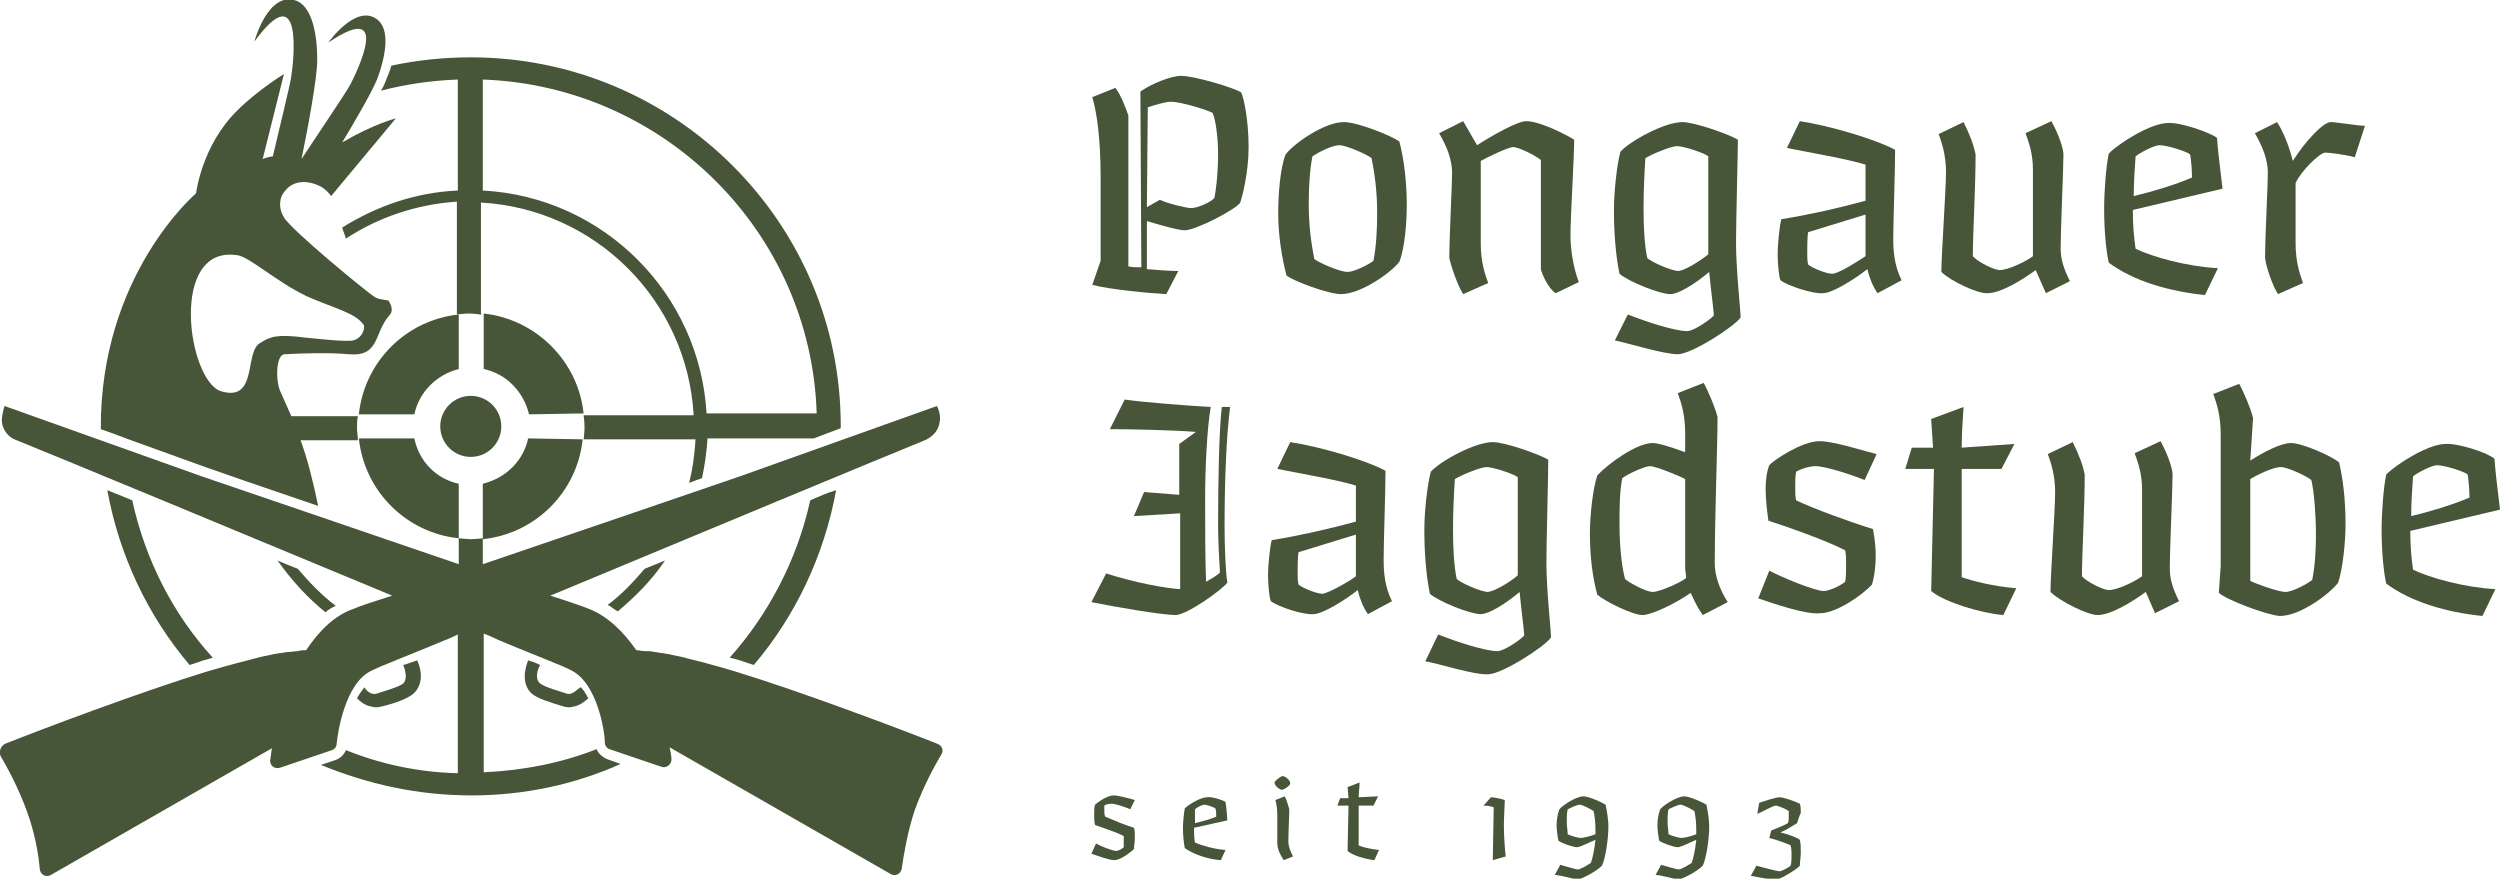 <?xml version="1.0" encoding="UTF-8"?> <!-- Generator: Adobe Illustrator 25.4.1, SVG Export Plug-In . SVG Version: 6.00 Build 0) --> <svg xmlns="http://www.w3.org/2000/svg" xmlns:xlink="http://www.w3.org/1999/xlink" version="1.1" id="Ebene_1" x="0px" y="0px" width="270.3px" height="95px" viewBox="0 0 270.3 95" style="enable-background:new 0 0 270.3 95;" xml:space="preserve"> <style type="text/css"> .st0{fill:#475538;} </style> <g> <g> <g> <circle class="st0" cx="50.9" cy="46.1" r="3.3"></circle> <g> <path class="st0" d="M61.3,75c-0.6-0.2-2.4-0.7-2.9-1.1c-0.6-0.5-0.3-1.5,0-2c-0.4-0.2-0.9-0.4-1.3-0.5c-0.4,1-0.7,2.6,0.4,3.6 c0.6,0.5,1.8,0.9,3.5,1.4c0.3,0.1,0.7,0.1,1,0c0.6-0.1,1.2-0.5,1.6-0.9c-0.2-0.4-0.5-0.9-0.8-1.2C62.5,74.4,61.9,75.2,61.3,75z"></path> <path class="st0" d="M43.6,71.9c0.2,0.5,0.5,1.5,0,2c-0.5,0.4-2.3,0.9-2.9,1.1c-0.7,0.2-1.3-0.6-1.3-0.7 c-0.3,0.4-0.6,0.8-0.8,1.2c0.4,0.4,0.9,0.8,1.6,0.9c0.3,0.1,0.6,0.1,1,0c1.7-0.4,2.9-0.9,3.5-1.4c1.1-1,0.9-2.6,0.4-3.6 C44.5,71.6,44,71.8,43.6,71.9z"></path> </g> <g> <path class="st0" d="M20.5,71.9l1.5-0.5c0.4-0.1,0.7-0.2,1-0.3c-4.3-4.7-7.3-10.6-8.7-17c-1-0.4-1.9-0.8-2.7-1.1 C12.9,60.1,16,66.6,20.5,71.9z"></path> <path class="st0" d="M87.6,54.1c-1.4,6.4-4.5,12.3-8.7,17c0.4,0.1,0.7,0.2,1.1,0.3l1.5,0.5c4.5-5.3,7.6-11.8,8.9-18.9 C89.4,53.3,88.5,53.7,87.6,54.1z"></path> </g> <g> <path class="st0" d="M32.2,61.5c-0.8-0.3-1.5-0.6-2.2-0.9c1.5,2.1,3.2,4,5.2,5.6c0.3-0.3,0.7-0.5,1.1-0.7 C34.7,64.3,33.4,62.9,32.2,61.5z"></path> <path class="st0" d="M71.9,60.6c-0.7,0.3-1.5,0.6-2.2,0.9c-1.2,1.4-2.5,2.8-4,3.9c0.4,0.2,0.7,0.5,1.1,0.7 C68.7,64.5,70.5,62.7,71.9,60.6z"></path> </g> <polygon class="st0" points="11,46.8 13.6,46.8 13.6,46.8 "></polygon> </g> <path class="st0" d="M40.5,32.1c-0.7-0.4-9.1-7.3-9.8-8.6c-0.8-1.3-0.2-2.4-0.2-2.4c1.3-2.3,3.8-1.2,4.4-0.8 c0.4,0.3,0.7,0.6,0.9,0.9c0,0,0,0,0,0l7-8.4c0,0-2.4,0.6-5.8,2.6c1.5-2.5,3.3-5.6,3.8-6.9c1.1-3,1.2-5.3,0.1-6.3 c-2.3-2-5.4,2.4-5.4,2.4c7.1-4.8,2.9,3.5,2.4,4.5c-0.4,0.8-4.2,6.4-5.3,8.1c0,0,0,0,0,0c0.6-2.9,1.7-8.7,1.7-10.7 c0-3.5-0.8-5.8-2.2-6.4c-3.1-1.2-4.6,4.4-4.6,4.4c5.4-7.4,4.2,2.5,4,3.7c-0.1,0.9-1.4,6.1-2,8.7c-0.7,0.1-1.1,0.3-1.1,0.3L30.7,8 c0,0-2.9,1.8-5,3.9c-3.9,3.8-4.5,9-4.5,9s-10.4,8.8-10.3,25.5l1.4,0.5l0,0l1.6,0.6l8.3,3c1.4,0.5,6.3,2.2,12.2,4.2 c-0.6-2.9-1.2-5.2-1.9-7.1h6.2c0-0.4-0.1-0.9-0.1-1.3c0-0.4,0-0.9,0.1-1.3h-7.2c-0.4-0.9-0.8-1.8-1.2-2.7c-0.5-1.1-0.5-4,0.5-4 c1.8-0.1,4.8-0.2,6.9,0c3.4,0.3,2.7-2.3,4.4-4.2c0.4-0.4,0.3-1-0.1-1.6C41.7,32.4,40.9,32.4,40.5,32.1z M38.2,36.8 c-0.7,0.2-4.1-0.2-5.2-0.3c-3.1-0.4-3.8-0.1-4.9,0.6c-1.7,1-0.2,6.4-4.2,5.2c-3.6-1.1-5.7-15.9,1.8-14.7c1.3,0.2,4.1,2.8,7.4,4.4 c2.9,1.3,5.3,1.8,6.2,3.1C39.5,35.3,39.3,36.5,38.2,36.8z"></path> <g> <path class="st0" d="M52.2,58.3L52.2,58.3C52.2,58.3,52.2,58.3,52.2,58.3C52.2,58.3,52.2,58.3,52.2,58.3z"></path> <path class="st0" d="M57.1,47.4c-0.5,2.4-2.4,4.3-4.9,4.9v6c5.7-0.6,10.2-5.1,10.8-10.8L57.1,47.4L57.1,47.4z"></path> <path class="st0" d="M52.2,58.3c-0.4,0-0.8,0.1-1.2,0.1C51.4,58.3,51.8,58.3,52.2,58.3z"></path> </g> <g> <path class="st0" d="M49.6,52.3c-2.4-0.5-4.3-2.4-4.8-4.9h-6c0.6,5.7,5.1,10.2,10.8,10.8L49.6,52.3L49.6,52.3z"></path> <path class="st0" d="M49.7,58.3c0.4,0,0.8,0.1,1.2,0.1c-0.3,0-0.7,0-1,0C49.9,58.3,49.8,58.3,49.7,58.3z"></path> </g> <path class="st0" d="M101.3,80.4c-3.5-1.4-14.6-5.6-21.8-7.8l0,0c-2.3-0.7-4.3-1.2-5.9-1.6c0,0,0,0,0,0c-0.5-0.1-1-0.2-1.4-0.3 c0,0-0.1,0-0.1,0c-0.4-0.1-0.8-0.1-1.2-0.2c0,0-0.1,0-0.1,0c-0.4-0.1-0.7-0.1-1.1-0.1h0c-0.3,0-0.6-0.1-0.9-0.1 c-1.4-2-3.1-3.7-5.2-4.5c-0.5-0.2-1.9-0.7-4.1-1.4c14.4-6,37.5-15.6,40.5-16.8c0.9-0.4,1.5-1.1,1.6-2l0,0c0.1-0.5,0-1-0.2-1.5 l-0.1-0.2L80,51.5c-2.6,0.9-18.4,6.3-27.8,9.5v-2.8c0,0-0.9,0.1-1.3,0.1c-0.3,0-1.2-0.1-1.3-0.1V61c-9.4-3.2-25.1-8.6-27.8-9.5 L0.5,43.9l-0.1,0.3c-0.1,0.4-0.2,0.8-0.2,1.3l0,0.1c0.1,0.9,0.7,1.7,1.6,2C4.8,48.8,28,58.4,42.4,64.4c-2.2,0.7-3.7,1.2-4.1,1.4 c-2.1,0.7-3.8,2.4-5.2,4.5c-0.3,0-0.6,0-0.9,0.1h0c-0.3,0-0.7,0.1-1.1,0.1c0,0-0.1,0-0.1,0c-0.4,0.1-0.8,0.1-1.2,0.2 c0,0-0.1,0-0.1,0c-0.4,0.1-0.9,0.2-1.4,0.3c0,0,0,0,0,0c-1.6,0.4-3.5,0.9-5.9,1.6l0,0C15.2,74.8,4.1,79,0.6,80.4 c-0.5,0.2-0.8,0.9-0.5,1.4c0.7,1.2,1.9,3.4,2.8,5.9c0.9,2.4,1.3,4.9,1.4,6.3c0.1,0.6,0.7,0.9,1.2,0.6l23.9-13.7 c-0.1,0.5-0.1,0.9-0.2,1.3c0,0.6,0.5,1,1.1,0.8l5.6-1.9c0.3-0.1,0.5-0.4,0.5-0.7c0.1-1.1,0.9-6.6,3.8-7.9c0.2-0.1,0.8-0.4,1.6-0.7 l0,0c1.4-0.6,3.5-1.4,6.1-2.5c0,0,0.6-0.2,1.6-0.7v15c-4.3-0.1-8.4-1-12.1-2.5c-0.2,0.5-0.6,0.9-1.2,1.1l-1.5,0.5 C39.8,84.8,45.2,86,51,86c5.7,0,11.2-1.2,16.1-3.4l-1.4-0.5c-0.5-0.2-1-0.6-1.2-1.1c-3.8,1.5-7.9,2.3-12.2,2.5l0-15 c1,0.4,1.6,0.7,1.6,0.7c2.6,1.1,4.7,1.9,6.1,2.5l0,0c0.8,0.3,1.4,0.6,1.6,0.7c3,1.3,3.8,6.8,3.8,7.9c0,0.3,0.2,0.6,0.5,0.7 l5.6,1.9c0.5,0.2,1.1-0.2,1.1-0.8c0-0.3-0.1-0.8-0.2-1.3l23.9,13.7c0.5,0.3,1.1,0,1.2-0.6c0.2-1.4,0.6-3.9,1.4-6.3 c0.9-2.5,2.1-4.7,2.8-5.9C102.1,81.2,101.9,80.6,101.3,80.4z"></path> <g> <path class="st0" d="M52.2,34C52.2,34,52.2,34,52.2,34L52.2,34C52.2,34,52.2,34,52.2,34z"></path> <path class="st0" d="M63.1,44.7c-0.6-5.7-5.2-10.2-10.8-10.8v6c2.4,0.5,4.3,2.4,4.9,4.9L63.1,44.7C63.1,44.8,63.1,45.2,63.1,44.7 z"></path> <path class="st0" d="M52.2,34c-0.4,0-0.8-0.1-1.2-0.1C51.4,33.9,51.8,33.9,52.2,34z"></path> </g> <g> <path class="st0" d="M49.6,34c-5.7,0.6-10.2,5.1-10.8,10.8h6c0.5-2.4,2.4-4.3,4.8-4.9L49.6,34L49.6,34z"></path> </g> <path class="st0" d="M50.9,6.2c-2.9,0-5.8,0.3-8.6,0.9c-0.1,0.5-0.3,0.9-0.5,1.4c-0.1,0.3-0.3,0.8-0.6,1.3 c2.7-0.7,5.5-1.1,8.3-1.2v12c-4.6,0.2-8.8,1.7-12.5,4c0.1,0.4,0.3,0.8,0.4,1.2c3.5-2.3,7.6-3.7,12-4V34c0.1,0,0.8-0.1,1.3-0.1 c0.6,0,1.3,0.1,1.3,0.1l0-12.1c12.4,0.7,22.3,10.6,23,23H63.1c0,0,0.1,0.7,0.1,1.3c0,0.6-0.1,1.3-0.1,1.3h12.1 c-0.1,1.6-0.3,3.2-0.7,4.7c0.5-0.2,0.9-0.3,1.4-0.5c0.3-1.4,0.5-2.8,0.6-4.3H88l1.3-0.5l1.6-0.6c0-0.1,0-0.2,0-0.3 C90.9,24.1,73,6.2,50.9,6.2z M76.4,44.8c-0.7-13-11.1-23.5-24.2-24.2l0-12c19.6,0.7,35.5,16.5,36.1,36.1H76.4z"></path> </g> <g> <g> <g> <path class="st0" d="M118,92.3l0.5-1.1c0.5,0.3,1.8,0.8,2.2,0.8c0.2,0,0.6-0.2,0.8-0.4c0-0.2,0-0.4,0-0.6c0-0.3,0-0.4,0-0.6 c-0.7-0.4-2.3-0.9-3.1-1.2c-0.1-0.3-0.1-0.8-0.1-1.2c0-0.3,0-0.7,0.1-1c0.2-0.2,1.3-1,2-1c0.5,0,1.6,0.3,2.3,0.5l-0.5,1 c-0.4-0.2-1.6-0.6-2-0.6c-0.3,0-0.7,0.1-0.8,0.2c0,0.1,0,0.4,0,0.6c0,0.2,0,0.4,0.1,0.6c0.7,0.3,2.1,0.9,3.1,1.2 c0.1,0.2,0.1,0.6,0.1,1.1c0,0.5-0.1,0.9-0.1,1.2c-0.4,0.4-1.5,1.2-2.1,1.2C119.9,93,118.6,92.5,118,92.3z"></path> </g> <g> <path class="st0" d="M132.5,86.7c0.1,0.6,0.2,1.7,0.2,2l-3.6,0.8c0,0.5,0,1.1,0.1,1.6c0.7,0.3,2,0.7,3.3,0.8L132,93 c-1.4-0.1-2.9-0.6-3.9-1.3c-0.1-0.5-0.2-1.4-0.2-2.1c0-0.7,0.1-1.7,0.2-2.2c0.4-0.4,1.7-1.2,2.4-1.2 C131,86.1,132.2,86.5,132.5,86.7z M129.2,89c0.8-0.2,1.6-0.4,2.3-0.7c0-0.3,0-0.7-0.1-0.9c-0.1-0.1-0.9-0.4-1.2-0.4 c-0.2,0-0.8,0.3-1,0.5C129.2,87.9,129.2,88.5,129.2,89z"></path> </g> <g> <path class="st0" d="M138.7,83.9c0.4,0.1,0.8,0.5,0.8,0.8c0,0.2-0.5,0.6-0.9,0.7c-0.4-0.1-0.8-0.5-0.8-0.8 C137.8,84.5,138.3,84,138.7,83.9z M138.8,93c-0.4-0.6-0.7-1.2-0.7-1.9v-3c0-0.7-0.1-1.2-0.2-1.6l1-0.4c0.2,0.3,0.4,1.1,0.5,1.4 c0,0.7-0.1,2.3-0.1,3.5c0,0.5,0.2,1,0.5,1.6L138.8,93z"></path> </g> <g> <path class="st0" d="M144.9,86.3h0.9l-0.1-1.2l1.3-0.5c0,0.5-0.1,1.1-0.1,1.6l2.1-0.1l-0.5,1h-1.6v4.3c0.4,0.2,1.2,0.4,2.2,0.5 l-0.5,1.1c-0.9-0.1-2.4-0.5-2.9-1l0.1-4.9h-1.2L144.9,86.3z"></path> </g> <g> <path class="st0" d="M162.8,92.6l-1.4,0.4l0.1-5.7c-0.1-0.1-0.7-0.2-1.1-0.2l0.8-0.9c0.4,0,1.2,0.2,1.5,0.3 c0,0.3-0.1,1.9-0.1,2.7C162.6,90.4,162.7,91.8,162.8,92.6z"></path> </g> <g> <path class="st0" d="M168.1,94.6l0.6-1.1c0.4,0.1,1.6,0.5,1.9,0.5c0.3,0,1.1-0.5,1.4-0.7c0.2-0.5,0.4-1.5,0.5-2.5 c-0.7,0.3-1.7,0.8-2,0.8c-0.4,0-1.6-0.4-2-0.7c-0.1-0.4-0.2-1.2-0.2-1.7s0.1-1.2,0.3-1.7c0.3-0.4,1.8-1.4,2.6-1.4 c0.6,0,2.1,0.7,2.4,0.9c0.1,0.5,0.3,1.5,0.3,2.4c0,1.2-0.3,3.4-0.7,4.2c-0.6,0.6-1.9,1.3-2.6,1.5C170,95,168.6,94.6,168.1,94.6z M172.5,90.2c0-0.2,0-0.4,0-0.5c0-0.8-0.1-1.6-0.2-2c-0.1-0.1-1.2-0.7-1.5-0.7c-0.3,0-1.1,0.4-1.3,0.5c-0.1,0.4-0.1,0.9-0.1,1.4 s0.1,0.9,0.1,1.3c0.4,0.2,1.2,0.4,1.4,0.4C171.2,90.6,172,90.4,172.5,90.2z"></path> </g> <g> <path class="st0" d="M179,94.6l0.6-1.1c0.4,0.1,1.6,0.5,1.9,0.5c0.3,0,1.1-0.5,1.4-0.7c0.2-0.5,0.4-1.5,0.5-2.5 c-0.7,0.3-1.7,0.8-2,0.8c-0.4,0-1.6-0.4-2-0.7c-0.1-0.4-0.2-1.2-0.2-1.7s0.1-1.2,0.3-1.7c0.3-0.4,1.8-1.4,2.6-1.4 c0.6,0,2.1,0.7,2.4,0.9c0.1,0.5,0.3,1.5,0.3,2.4c0,1.2-0.3,3.4-0.7,4.2c-0.6,0.6-1.9,1.3-2.6,1.5C180.9,95,179.5,94.6,179,94.6z M183.4,90.2c0-0.2,0-0.4,0-0.5c0-0.8-0.1-1.6-0.2-2c-0.1-0.1-1.2-0.7-1.5-0.7c-0.3,0-1.1,0.4-1.3,0.5c-0.1,0.4-0.1,0.9-0.1,1.4 s0.1,0.9,0.1,1.3c0.4,0.2,1.2,0.4,1.4,0.4C182.1,90.6,182.9,90.4,183.4,90.2z"></path> </g> <g> <path class="st0" d="M194.3,89c-0.5,0.3-1.1,0.7-1.8,1c0.8,0.2,1.7,0.5,2.1,0.8c0.1,0.4,0.1,0.9,0.1,1.4c0,0.5-0.1,1-0.1,1.4 c-0.2,0.3-2.1,1.5-2.6,1.5c-0.6,0-2.2-0.3-2.7-0.4l0.6-1.1c0.8,0.2,2.2,0.6,2.5,0.6c0.3,0,1.1-0.5,1.2-0.6 c0.1-0.3,0.1-0.8,0.1-1.1c0-0.3,0-0.8-0.1-1.1c-0.4-0.2-1.5-0.6-2.3-0.8l0.2-0.8c0.5-0.2,1.5-0.6,1.8-0.8 c0.1-0.2,0.1-0.5,0.1-0.7c0-0.2,0-0.4,0-0.6c-0.2-0.2-1.2-0.6-1.4-0.6c-0.3,0-1.5,0.7-2,0.9l0.2-1.2c0.6-0.2,1.8-0.6,2.2-0.6 c0.5,0,1.8,0.5,2.2,0.7c0.1,0.3,0.1,0.6,0.1,1C194.5,88.3,194.4,88.7,194.3,89z"></path> </g> </g> <g> <g> <path class="st0" d="M118,65.1l1.6-3.1c3.1,1,6.4,1.6,8,1.7v-8.2l-5,0.3l1.1-2.6l3.8,0.3V48l1.8-1.3c-2.3-0.2-7.4-0.3-9.3-0.3 l1.6-3.2c2,0.3,7.3,0.7,9.3,0.8c-0.4,2.4-0.6,6.7-0.6,9.8c0,3.3,0,6.5,0.1,9.1c0.5-0.3,1.1-0.6,1.5-1c-0.1-1.5-0.2-3.8-0.2-5 c0-4.8,0.1-10.3,0.4-12.9h0.9c-0.4,3.1-0.6,7.9-0.6,12.9c0,2,0.1,4.9,0.3,6.1c-0.6,0.8-4.4,3.5-5.6,3.5 C125.7,66.5,120.4,65.6,118,65.1z"></path> <path class="st0" d="M137.4,65c-0.2-0.5-0.3-2-0.3-2.9c0-0.9,0.2-3,0.4-3.7c3.1-0.5,6.1-1.2,9.1-2v-3.9c-1.9-0.6-6-1.3-8.5-1.8 l1.4-2.9c3.3,0.5,8.3,2,10.3,3.1c0,2.4-0.2,7.6-0.2,9.6c0,1.3,0.1,2.9,0.9,4.5l-2.6,1.4c-0.5-0.7-0.9-1.7-1.1-2.6 c-1.4,1.1-3.8,2.6-4.8,2.6C140.9,66.5,138.2,65.6,137.4,65z M146.6,62.3v-4.5l-6.2,1.9c-0.1,0.4-0.1,1.8-0.1,2.2 c0,0.4,0,1,0.1,1.3c0.3,0.3,1.9,1,2.6,1C143.7,64.1,146,62.8,146.6,62.3z"></path> <path class="st0" d="M154.1,71.5l1.4-2.9c2,0.8,5.1,1.8,6.4,1.8c0.8,0,2.7-1.4,2.9-1.7c0-0.4-0.3-2.6-0.5-4.7 c-1.4,1.2-3.3,2.4-4.2,2.4c-1.2,0-4.6-1.4-5.5-2.2c-0.4-1.9-0.6-4.4-0.6-6.9c0-1.9,0.3-4.8,0.7-6.3c1.1-1.2,4.8-3.2,6.7-3.2 c1.3,0,5,1.3,6,1.9c0,1.7-0.2,8.8-0.2,11.2c0,2.8,0.5,7.4,0.5,8c-0.5,0.9-5.3,4-6.8,4C159.4,73,155.4,71.7,154.1,71.5z M164.1,62.2V51.6c-0.3-0.3-2.6-1.1-3.4-1.1c-0.6,0-2.8,0.9-3.4,1.3c-0.1,1.5-0.2,3.5-0.2,5.4c0,2,0.1,4,0.4,5.4 c0.4,0.4,2.6,1.4,3.4,1.4C161.6,63.9,163.2,63,164.1,62.2z"></path> <path class="st0" d="M172.7,64.3c-0.5-1.8-0.8-4.1-0.8-6.6c0-1.9,0.3-4.8,0.8-6.3c1.1-1.2,4.2-3.5,6-3.5c0.6,0,2.2,0.5,3.5,1 v-2.1c0-1.9-0.4-3.2-0.8-4.3l2.8-1.1c0.5,0.9,1.3,2.8,1.5,3.7c0,3.3-0.3,10.5-0.3,15.8c0,1.3,0.5,2.8,1.4,4.2l-2.7,1.4 c-0.5-0.7-0.9-1.5-1.3-2.4c-1.7,1.2-4.3,2.4-5.2,2.4C176.5,66.5,173.5,65,172.7,64.3z M182.3,62.5c0-0.4-0.1-0.8-0.1-1.1v-9.6 c-0.5-0.3-3.2-1.4-3.8-1.4s-2.5,0.9-3,1.3c-0.3,1.5-0.3,3.3-0.3,4.9c0,2.8,0.3,4.9,0.6,6c0.3,0.3,2.2,1.4,3,1.4 C179.4,64,181.7,63,182.3,62.5z"></path> <path class="st0" d="M190.1,64.7l1.2-3c1.3,0.7,4.9,2.2,5.9,2.2c0.5,0,1.7-0.5,2.3-1c0.1-0.5,0.1-1.2,0.1-1.8 c0-0.7,0-1.1-0.1-1.6c-1.9-1-6.1-2.5-8.3-3.2c-0.1-0.7-0.3-2.2-0.3-3.4c0-0.9,0.1-1.9,0.4-2.6c0.4-0.5,3.5-2.6,5.4-2.6 c1.5,0,4.3,0.9,6.2,1.4l-1.3,2.8c-1.2-0.5-4.2-1.5-5.3-1.5c-0.8,0-1.8,0.4-2.1,0.6c-0.1,0.4-0.1,1.1-0.1,1.6 c0,0.5,0,1.2,0.1,1.5c1.9,0.9,5.7,2.3,8.3,3.1c0.1,0.5,0.3,1.6,0.3,2.9c0,1.3-0.2,2.5-0.4,3.1c-1.1,1.2-3.9,3.1-5.6,3.1 C195.3,66.5,191.6,65.2,190.1,64.7z"></path> <path class="st0" d="M206.7,48.4h2.3l-0.2-3.1l3.5-1.3c-0.1,1.4-0.2,3-0.2,4.4l5.7-0.4l-1.4,2.7h-4.3v11.7 c1.1,0.4,3.4,1,5.9,1.2l-1.4,2.9c-2.4-0.2-6.4-1.4-7.8-2.6l0.3-13.2h-3.1L206.7,48.4z"></path> <path class="st0" d="M221.7,64c0-1.9,0.5-8.8,0.5-10.8c0-1.2-0.2-2.6-0.8-4.1l2.7-1.3c0.7,1.4,1.1,2.5,1.3,3.5 c0,3.5-0.3,8.7-0.3,11c0.5,0.6,2.3,1.5,2.9,1.5c0.9,0,2.8-0.9,3.6-1.5v-9.4c0-1.6-0.4-2.8-0.8-3.9l2.8-1.3 c0.5,0.9,1.2,2.5,1.3,3.5c0,1.7-0.3,8-0.3,10.3c0,1.1,0.3,2.1,1,3.5l-2.6,1.3L232,64c-1.5,1.1-3.8,2.5-5.2,2.5 C225.7,66.5,222.7,65,221.7,64z"></path> <path class="st0" d="M239.9,64.1l0.2-2.9V46.9c0-1.9-0.4-3.2-0.8-4.3l2.8-1.1c0.5,0.9,1.3,2.8,1.5,3.7l-0.3,4.6 c1.4-0.9,3.3-1.9,4.4-1.9c1.2,0,4.4,1.4,5.2,2.1c0.4,1.6,0.7,4,0.7,6.7c0,1.9-0.3,4.8-0.8,6.3c-0.9,1.2-4.1,3.6-6.3,3.6 C245.1,66.5,240.8,64.9,239.9,64.1z M243.3,51.8v11c0.3,0.2,3,1.2,3.8,1.2c0.8,0,2.4-0.9,2.9-1.3c0.3-1.5,0.4-3.3,0.4-4.9 c0-2.1-0.2-4.7-0.5-5.9c-0.3-0.3-2.5-1.4-3.3-1.4C245.8,50.5,244.1,51.3,243.3,51.8z"></path> <path class="st0" d="M269.7,49.6c0.1,1.6,0.5,4.5,0.6,5.5l-9.7,2.3c0,1.4,0.1,2.9,0.3,4.2c1.9,0.9,5.5,1.9,8.9,2.1l-1.4,2.9 c-3.9-0.4-7.7-1.5-10.4-3.5c-0.3-1.3-0.5-3.6-0.5-5.8c0-1.9,0.2-4.6,0.5-6c1.2-1.2,4.6-3.3,6.4-3.3 C265.7,47.9,268.9,48.9,269.7,49.6z M260.7,55.8c2.1-0.5,4.4-1.2,6.3-2c0-0.8-0.1-2-0.2-2.5c-0.3-0.3-2.5-1-3.3-1 c-0.6,0-2.1,0.8-2.6,1.2C260.8,52.8,260.7,54.5,260.7,55.8z"></path> </g> <g> <path class="st0" d="M126.1,31.8c-1.9-0.1-6.1-0.5-8-1l0.9-2.6v-9c0-4.2-0.4-7-0.9-8.7l2.5-1c0.6,0.8,1.1,2.1,1.4,3v16.3 c0.4,0.1,0.9,0.1,1.4,0.1l-0.1-19c1.1-0.8,3.3-1.7,4.4-1.7c1.4,0,5.8,1.3,6.5,1.8c0.3,0.6,0.8,3.1,0.8,5.9s-0.7,5.4-0.9,6 c-0.4,0.7-4.8,3-6,3c-0.7,0-2.8-0.6-4.1-1l0,5.2c1.2,0.1,2.5,0.2,3.4,0.2L126.1,31.8z M124.1,11.6L124,22.4l1.4-0.8 c0.8,0.4,2.9,0.9,3.4,0.9c0.6,0,2.1-0.6,2.5-1.1c0.1-0.4,0.4-2.4,0.4-4.7c0-2-0.3-3.9-0.6-4.5c-0.8-0.4-3.5-1.2-4.5-1.2 C126.1,11,125,11.3,124.1,11.6z"></path> <path class="st0" d="M139.1,29.8c-0.5-1.9-0.9-4.3-0.9-6.8c0-1.9,0.2-4.8,0.8-6.3c0.9-1.2,4.2-3.5,6.3-3.5c1.5,0,5.2,1.5,6,2.1 c0.5,1.9,0.8,4.4,0.8,6.8c0,1.9-0.2,4.7-0.8,6.2c-0.9,1.2-4.2,3.5-6.3,3.5C143.6,31.8,139.9,30.4,139.1,29.8z M148.5,28.2 c0.3-1.5,0.4-3.5,0.4-5.1c0-2.6-0.3-4.4-0.6-6c-0.3-0.3-2.7-1.4-3.5-1.4c-0.8,0-2.3,0.8-2.9,1.2c-0.3,1.5-0.4,3.5-0.4,5.1 c0,2.6,0.3,4.4,0.6,6c0.3,0.3,2.7,1.4,3.6,1.4C146.4,29.4,148,28.6,148.5,28.2z"></path> <path class="st0" d="M166.6,29.1V17.3c-0.6-0.5-2.4-1.4-3-1.4c-0.5,0-2.8,1.1-3.5,1.5v8.9c0,1.9,0.4,3.2,0.8,4.3l-2.7,1.2 c-0.6-0.9-1.3-3-1.5-3.9c0-2.2,0.3-7.9,0.3-9.2c0-1.5-0.6-2.9-1.4-4.3l2.6-1.3l1.5,2.6c1.7-1.1,4.4-2.6,5.3-2.6 c1.5,0,4.2,1.4,5.2,2c0,2-0.4,8.3-0.4,10.3c0,1.6,0.3,3.5,0.9,5.1l-2.5,1.2C167.4,31.2,166.7,29.6,166.6,29.1z"></path> <path class="st0" d="M174.6,36.8L176,34c2,0.8,5.1,1.8,6.4,1.8c0.8,0,2.7-1.4,2.9-1.7c0-0.4-0.3-2.6-0.5-4.7 c-1.4,1.2-3.3,2.4-4.2,2.4c-1.2,0-4.6-1.4-5.5-2.2c-0.4-1.9-0.6-4.4-0.6-6.9c0-1.9,0.3-4.8,0.7-6.3c1.1-1.2,4.8-3.2,6.7-3.2 c1.3,0,5,1.3,6,1.9c0,1.7-0.2,8.8-0.2,11.2c0,2.8,0.5,7.4,0.5,8c-0.5,0.9-5.3,4-6.8,4C179.9,38.3,176,37.1,174.6,36.8z M184.7,27.5V16.9c-0.3-0.3-2.6-1.1-3.4-1.1c-0.6,0-2.8,0.9-3.4,1.3c-0.1,1.5-0.2,3.5-0.2,5.4c0,2,0.1,4,0.4,5.4 c0.4,0.4,2.6,1.4,3.4,1.4C182.2,29.2,183.7,28.3,184.7,27.5z"></path> <path class="st0" d="M192.5,30.3c-0.2-0.5-0.3-2-0.3-2.9c0-0.9,0.2-3,0.4-3.7c3.1-0.5,6.2-1.2,9.1-2v-3.9 c-1.9-0.6-6-1.3-8.5-1.8l1.4-2.9c3.3,0.5,8.3,2,10.3,3.1c0,2.4-0.2,7.6-0.2,9.6c0,1.3,0.1,2.9,0.9,4.5l-2.6,1.4 c-0.5-0.7-0.9-1.7-1.1-2.6c-1.4,1.1-3.8,2.6-4.8,2.6C196,31.8,193.3,30.9,192.5,30.3z M201.7,27.7v-4.5l-6.2,1.9 c-0.1,0.4-0.1,1.8-0.1,2.2c0,0.4,0,1,0.1,1.3c0.3,0.3,1.9,1,2.6,1S201.1,28.1,201.7,27.7z"></path> <path class="st0" d="M209.9,29.4c0-1.9,0.5-8.8,0.5-10.8c0-1.2-0.2-2.6-0.8-4.1l2.7-1.3c0.7,1.4,1.1,2.5,1.3,3.5 c0,3.5-0.3,8.7-0.3,11c0.5,0.6,2.3,1.5,2.9,1.5c0.9,0,2.8-0.9,3.6-1.5v-9.4c0-1.6-0.4-2.8-0.8-3.9l2.8-1.3 c0.5,0.9,1.2,2.5,1.3,3.5c0,1.7-0.3,8-0.3,10.3c0,1.1,0.3,2.1,1,3.5l-2.6,1.3l-1.1-2.5c-1.5,1.1-3.8,2.5-5.2,2.5 C213.9,31.8,210.9,30.4,209.9,29.4z"></path> <path class="st0" d="M239.7,14.9c0.1,1.6,0.5,4.5,0.6,5.5l-9.7,2.3c0,1.4,0.1,2.9,0.3,4.2c1.9,0.9,5.5,1.9,8.9,2.1l-1.4,2.9 c-3.9-0.4-7.7-1.5-10.4-3.5c-0.3-1.3-0.5-3.6-0.5-5.8c0-1.9,0.2-4.6,0.5-6c1.2-1.2,4.6-3.3,6.4-3.3 C235.7,13.2,238.9,14.3,239.7,14.9z M230.7,21.2c2.1-0.5,4.4-1.2,6.3-2c0-0.8-0.1-2-0.2-2.5c-0.3-0.3-2.5-1-3.3-1 c-0.6,0-2.1,0.8-2.6,1.2C230.8,18.2,230.7,19.8,230.7,21.2z"></path> <path class="st0" d="M246.2,13.2c0.7,1.1,1.3,2.6,1.7,4.2c1.4-2.2,3.3-4.2,4.1-4.2c0.6,0,2.9,0.4,3.7,0.4l-1.1,3.4 c-1.1-0.3-2.8-0.5-3.2-0.5c-0.6,0-2.7,2.1-3.2,3.3v6.5c0,1.9,0.4,3.2,0.8,4.3l-2.7,1.2c-0.6-0.9-1.3-3-1.4-3.9 c0-2.2,0.3-7.9,0.3-9.2c0-1.5-0.6-2.9-1.4-4.3L246.2,13.2z"></path> </g> </g> </g> </g> </svg> 